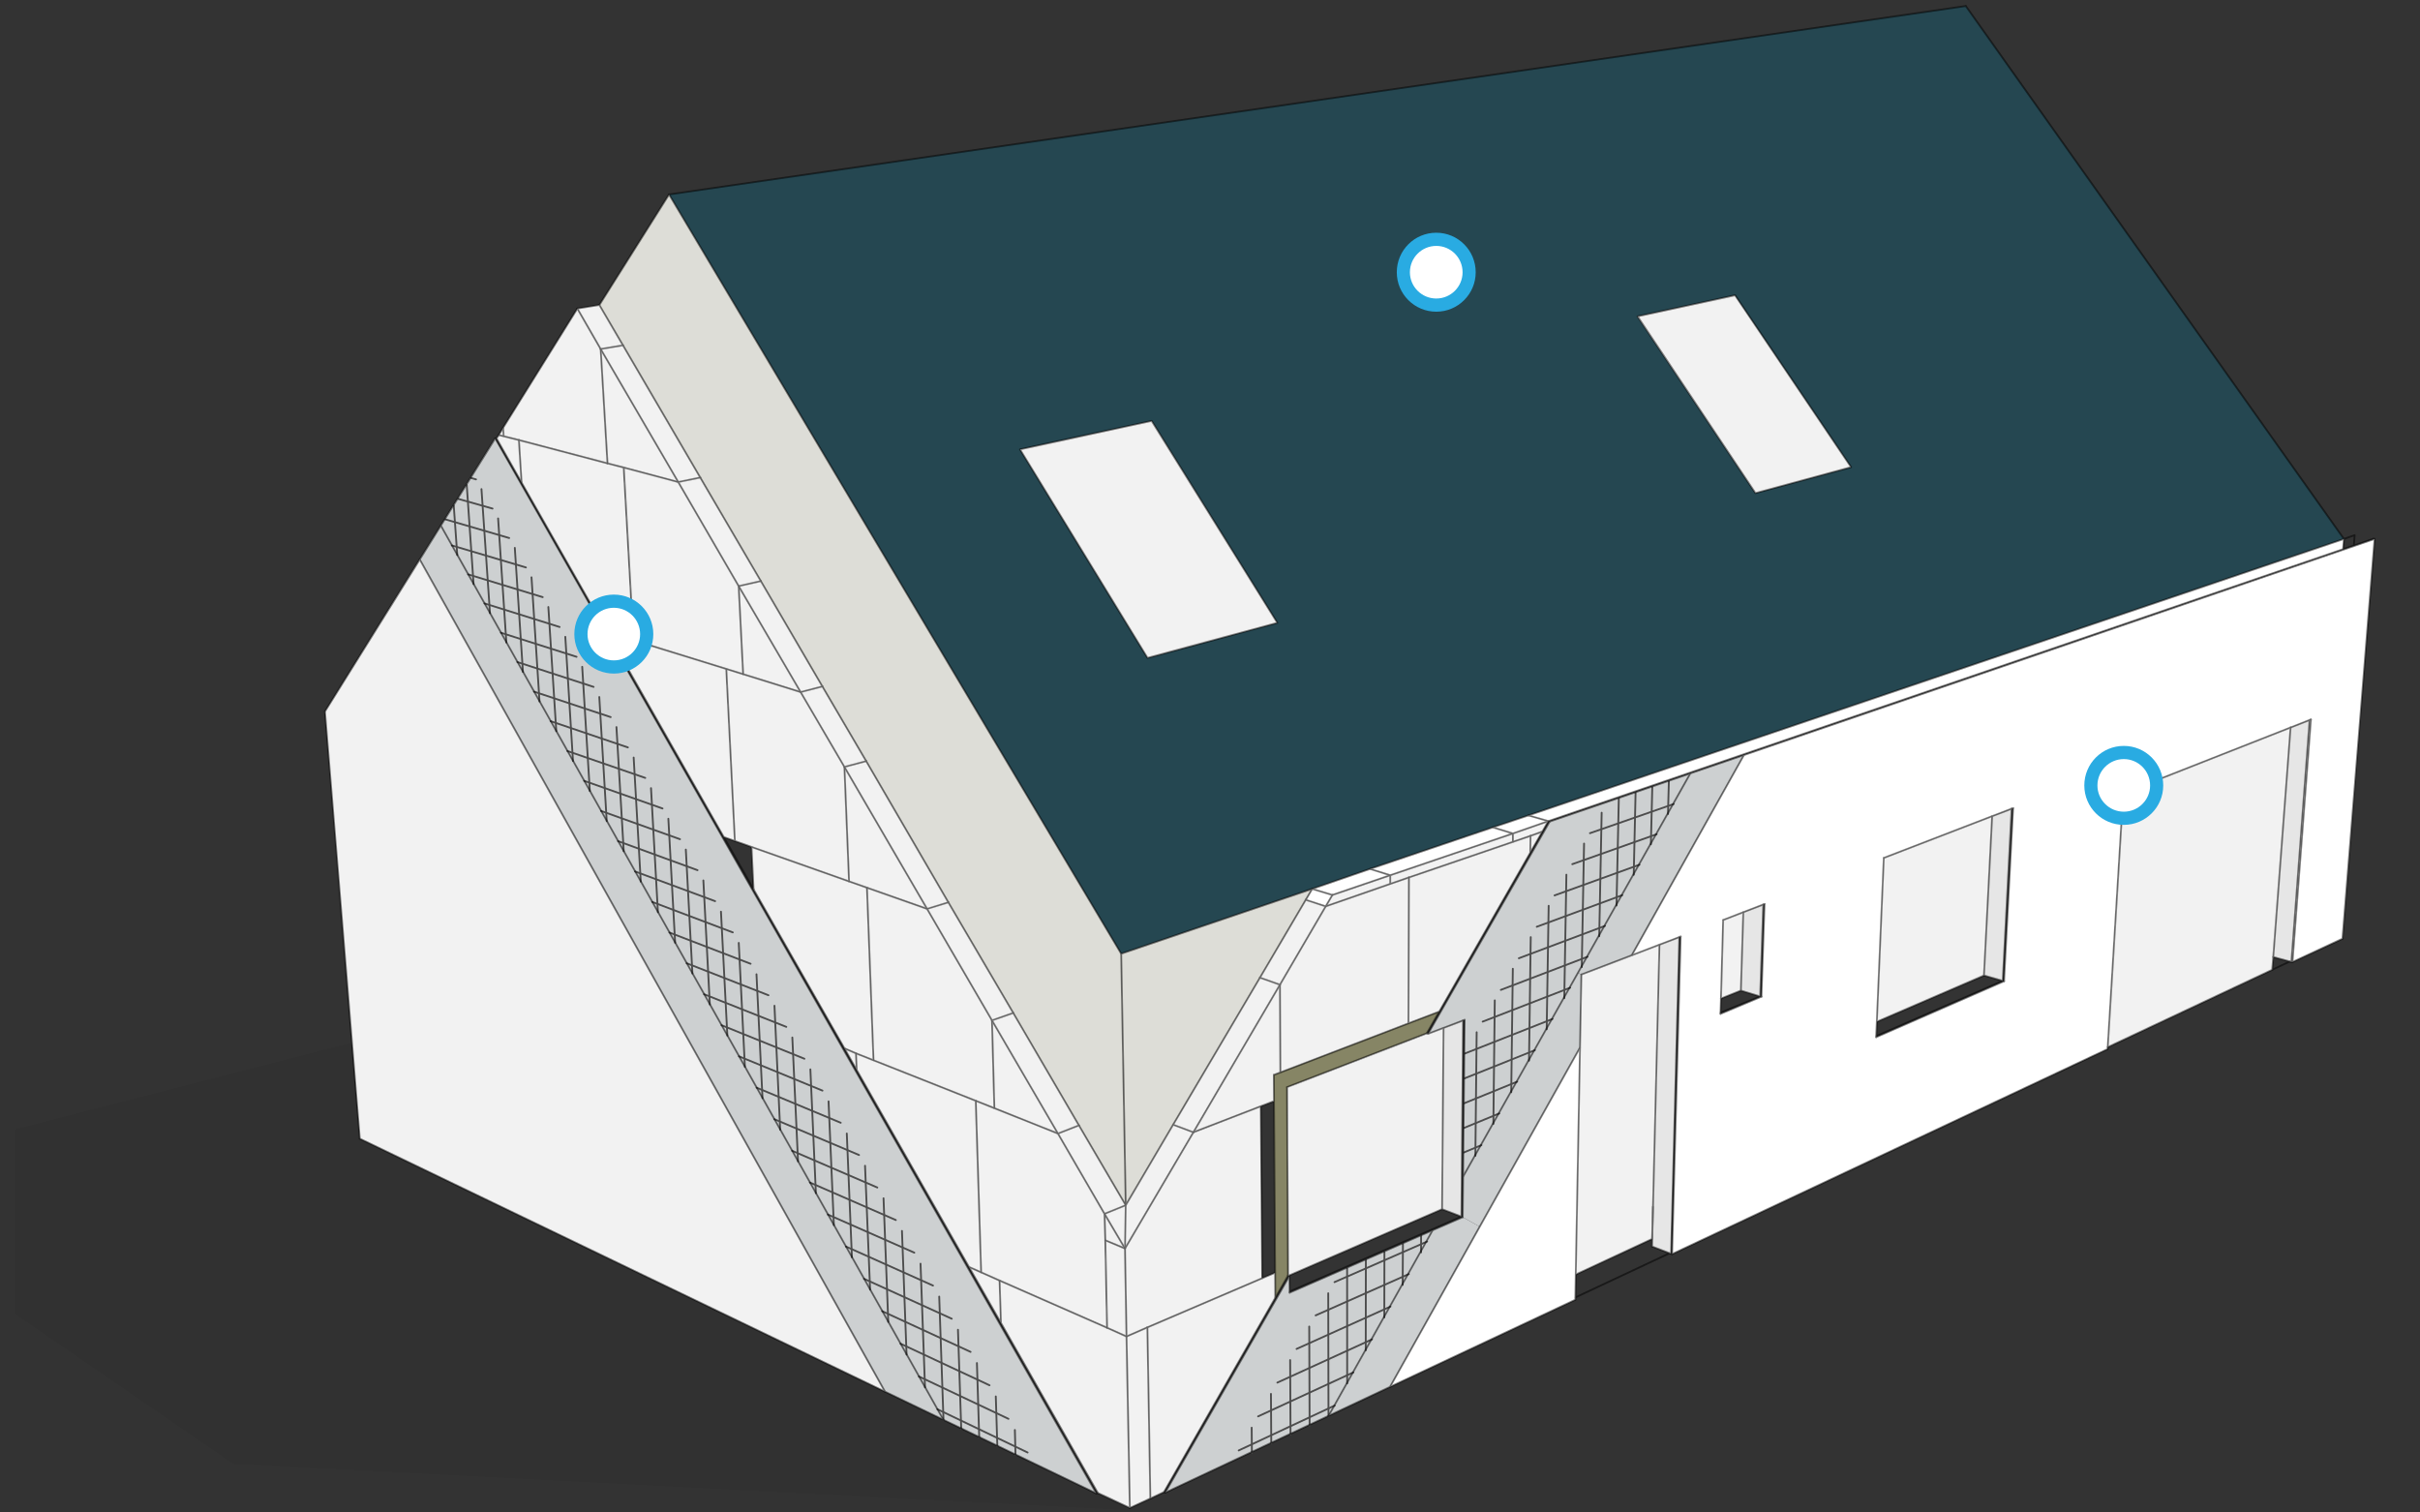 <?xml version="1.0" encoding="utf-8"?>
<!-- Generator: Adobe Illustrator 15.1.0, SVG Export Plug-In . SVG Version: 6.00 Build 0)  -->
<!DOCTYPE svg PUBLIC "-//W3C//DTD SVG 1.1//EN" "http://www.w3.org/Graphics/SVG/1.1/DTD/svg11.dtd">
<svg version="1.1" id="Calque_1" xmlns="http://www.w3.org/2000/svg" xmlns:xlink="http://www.w3.org/1999/xlink" x="0px" y="0px"
	 width="800px" height="500px" viewBox="0 0 800 500" enable-background="new 0 0 800 500" xml:space="preserve">
<rect x="0" y="0" width="800" height="500" fill="#333333" stroke="none"/>
<g>
	<g>
		<polygon opacity="0.05" points="373.136,499.211 77.108,483.893 5,434.34 5,402.434 5,373.359 122.896,343.02 		"/>
		<g id="XMLID_4_">
			<g>
				<path fill="#FFFFFF" d="M569.608,304.146l-0.728,25.948l-0.15,4.643v0.427l13.576-5.696l1.004-30.616l-0.376,0.15l-6.601,2.56
					L569.608,304.146z M696.69,346.808L552.77,414.564l2.786-104.948l-0.427,0.176l-6.5,2.484l-9.21,3.514l37.041-66.176
					L785,178.168l-10.59,132.151l-16.613,7.704l6.124-80.179l-0.427,0.175l-6.299,2.484l-55.335,21.758l-5.12,83.918h-0.024
					L696.69,346.808z M620.251,342.491l-0.025,0.376l42.26-18.495l3.012-57.217l-0.427,0.176l-6.55,2.51l-35.761,13.777
					l-2.309,54.13L620.251,342.491z"/>
				<polygon fill="#E6E6E6" points="757.496,317.998 763.494,238.02 763.921,237.845 757.797,318.023 				"/>
				<polygon fill="#E6E6E6" points="751.523,316.367 757.195,240.504 763.494,238.02 757.496,317.998 756.994,317.848 
					756.969,317.848 				"/>
				<polygon fill="#FFFFFF" points="751.523,316.367 751.147,320.583 696.74,346.18 701.86,262.262 757.195,240.504 				"/>
				<polygon fill="#E6E6E6" points="665.07,267.331 662.034,324.247 655.86,322.465 658.521,269.841 				"/>
				<polygon fill="#FFFFFF" points="658.521,269.841 655.86,322.465 620.451,337.748 622.76,283.618 				"/>
				<path fill="#254751" d="M774.837,178.168l-269.598,91.396l-11.719,3.94l-40.63,13.752l-19.122,6.6l-63.164,21.432
					L221.162,64.286L649.838,2L774.837,178.168z M580.274,163.011l31.619-8.583l-38.396-56.815l-32.247,6.977L580.274,163.011z
					 M337.202,148.556l42.16,68.937l42.862-11.594l-41.507-66.754L337.202,148.556z"/>
				<polygon fill="#FFFFFF" points="611.894,154.428 580.274,163.011 541.251,104.589 573.498,97.612 				"/>
				<polygon fill="#E6E6E6" points="581.88,329.417 575.456,327.459 576.334,301.561 582.935,299.001 				"/>
				<polygon fill="#CDD0D1" points="521.627,321.537 558.742,255.687 558.742,255.662 576.46,249.614 539.419,315.79 
					522.73,322.164 				"/>
				<polygon fill="#FFFFFF" points="576.334,301.561 575.456,327.459 568.881,330.094 569.608,304.146 				"/>
				<polygon fill="#E6E6E6" points="555.129,309.792 552.343,414.464 551.917,414.288 546.119,412.055 546.445,398.93 
					548.629,312.276 				"/>
				<polygon fill="#FFFFFF" points="522.279,346.355 522.73,322.164 539.419,315.79 548.629,312.276 546.445,398.93 546.421,398.93 
					546.119,409.57 520.924,421.315 				"/>
				<polygon fill="#CDD0D1" points="522.73,322.164 522.279,346.355 489.153,405.505 483.532,402.368 483.683,388.917 
					521.627,321.537 				"/>
				<polygon fill="#FFFFFF" points="520.773,429.672 459.491,458.48 489.153,405.505 522.279,346.355 520.924,421.315 
					520.799,428.868 				"/>
				<polygon fill="#FFFFFF" points="774.561,181.53 511.814,271.446 505.239,269.564 774.837,178.168 774.536,181.48 				"/>
				<polygon fill="#F2F2F2" points="509.832,274.91 505.867,281.836 505.968,276.315 				"/>
				<polygon fill="#F2F2F2" points="505.968,276.315 500.146,278.298 500.12,278.247 500.12,275.537 511.814,271.446 
					509.832,274.91 				"/>
				<polygon fill="#FFFFFF" points="500.12,275.537 493.521,273.505 505.239,269.564 511.814,271.446 				"/>
				<polygon fill="#CDD0D1" points="459.491,458.48 439.089,468.093 473.645,406.685 483.532,402.368 489.153,405.505 				"/>
				<polygon fill="#E6E6E6" points="483.657,337.347 483.105,402.192 476.682,399.733 477.158,339.831 				"/>
				<polygon fill="#CDD0D1" points="483.657,337.347 477.158,339.831 472.114,341.738 512.267,271.598 558.742,255.687 
					521.627,321.537 483.683,388.917 484.21,337.146 				"/>
				<polygon fill="#FFFFFF" points="425.813,421.666 425.487,359.38 471.637,341.588 472.114,341.738 477.158,339.831 
					476.682,399.733 425.989,421.717 				"/>
				<polygon fill="#F2F2F2" points="475.728,334.436 465.589,338.325 465.589,338.3 465.765,290.067 500.146,278.298 
					505.968,276.315 505.867,281.836 475.753,334.436 				"/>
				<polygon fill="#F2F2F2" points="465.765,290.067 459.566,292.226 459.541,292.175 459.541,289.34 500.12,275.537 
					500.12,278.247 500.146,278.298 				"/>
				<polygon fill="#F2F2F2" points="465.589,338.325 423.304,354.486 423.278,354.411 423.104,325.526 438.21,299.629 
					459.566,292.226 465.765,290.067 465.589,338.3 				"/>
				<polygon fill="#FFFFFF" points="500.12,275.537 459.541,289.34 452.891,287.257 493.521,273.505 				"/>
				<polygon fill="#FFFFFF" points="440.469,295.864 433.769,293.856 452.891,287.257 459.541,289.34 				"/>
				<polygon fill="#F2F2F2" points="459.566,292.226 438.21,299.629 440.469,295.864 459.541,289.34 459.541,292.175 				"/>
				<polygon fill="#FFFFFF" points="438.21,299.629 431.66,297.471 433.769,293.856 440.469,295.864 				"/>
				<polygon fill="#CDD0D1" points="385.185,493.438 426.24,421.816 426.315,426.961 426.315,427.338 473.645,406.685 
					439.089,468.093 				"/>
				<polygon fill="#FFFFFF" points="438.21,299.629 423.104,325.526 416.503,323.193 431.66,297.471 				"/>
				<polygon fill="#868565" points="423.304,354.486 465.589,338.325 475.728,334.436 471.637,341.588 425.487,359.38 
					425.813,421.666 421.547,429.069 421.497,420.738 421.12,364.048 421.07,355.34 				"/>
				<polygon fill="#FFFFFF" points="379.362,217.492 337.202,148.556 380.718,139.145 422.225,205.898 				"/>
				<polygon fill="#F2F2F2" points="421.12,364.048 416.729,365.729 394.419,374.312 423.104,325.526 423.278,354.411 
					423.304,354.486 421.07,355.34 				"/>
				<polygon fill="#F2F2F2" points="379.262,438.807 417.206,422.569 421.497,420.738 421.547,429.069 384.732,493.263 
					380.291,495.371 				"/>
				<polygon fill="#FFFFFF" points="387.819,371.802 416.503,323.193 423.104,325.526 394.419,374.312 				"/>
				<polygon fill="#DDDDD7" points="416.503,323.193 387.819,371.802 372.109,398.428 370.604,315.288 433.769,293.856 
					431.66,297.471 				"/>
				<polygon fill="#F2F2F2" points="380.291,495.371 373.465,498.508 372.411,441.817 379.262,438.807 				"/>
				<polygon fill="#F2F2F2" points="371.909,412.732 394.419,374.312 416.729,365.729 417.181,422.545 417.206,422.569 
					379.262,438.807 372.411,441.817 				"/>
				<polygon fill="#FFFFFF" points="394.419,374.312 371.909,412.732 372.109,398.428 387.819,371.802 				"/>
				<polygon fill="#F2F2F2" points="330.854,437.326 330.401,423.322 365.886,438.932 372.411,441.817 373.465,498.508 
					362.899,493.563 				"/>
				<polygon fill="#F2F2F2" points="372.411,441.817 365.886,438.932 365.309,410.022 371.909,412.732 				"/>
				<polygon fill="#FFFFFF" points="365.184,401.264 372.109,398.428 371.909,412.732 				"/>
				<polygon fill="#F2F2F2" points="365.309,410.022 365.184,401.264 371.909,412.732 				"/>
				<polygon fill="#FFFFFF" points="349.725,374.738 356.676,372.028 372.109,398.428 365.184,401.264 				"/>
				<polygon fill="#F2F2F2" points="328.72,366.356 349.725,374.738 365.184,401.264 365.309,410.022 365.886,438.932 
					330.401,423.322 324.328,420.612 322.597,363.897 				"/>
				<polygon fill="#FFFFFF" points="349.725,374.738 327.892,337.321 334.969,334.862 356.676,372.028 				"/>
				<polygon fill="#F2F2F2" points="330.854,437.326 320.288,418.831 324.328,420.612 330.401,423.322 				"/>
				<polygon fill="#F2F2F2" points="327.892,337.321 349.725,374.738 328.72,366.356 328.745,366.307 				"/>
				<polygon fill="#CDD0D1" points="362.423,493.689 311.781,469.297 311.806,469.271 145.727,173.802 145.676,173.776 
					163.619,144.917 				"/>
				<polygon fill="#FFFFFF" points="334.969,334.862 327.892,337.321 306.486,300.457 313.513,298.299 				"/>
				<polygon fill="#CDD0D1" points="311.781,469.297 292.508,460.012 138.775,184.894 138.75,184.868 145.676,173.776 
					145.727,173.802 311.806,469.271 				"/>
				<polygon fill="#F2F2F2" points="327.892,337.321 328.745,366.307 328.72,366.356 322.597,363.897 288.769,350.521 
					288.794,350.446 286.561,293.455 306.486,300.457 				"/>
				<polygon fill="#F2F2F2" points="292.508,460.012 118.975,376.42 107.431,235.209 138.75,184.868 138.775,184.894 				"/>
				<polygon fill="#F2F2F2" points="280.663,291.372 286.561,293.455 288.794,350.446 288.769,350.521 282.946,348.213 
					279.157,346.557 249.094,293.982 248.416,279.979 				"/>
				<polygon fill="#FFFFFF" points="313.513,298.299 306.486,300.457 279.157,253.528 286.31,251.621 				"/>
				<polygon fill="#F2F2F2" points="320.288,418.831 283.197,353.733 282.946,348.213 288.769,350.521 322.597,363.897 
					324.328,420.612 				"/>
				<polygon fill="#F2F2F2" points="283.197,353.733 279.157,346.557 282.946,348.213 				"/>
				<polygon fill="#F2F2F2" points="280.663,291.372 279.157,253.528 306.486,300.457 286.561,293.455 				"/>
				<polygon fill="#FFFFFF" points="286.31,251.621 279.157,253.528 264.678,228.785 271.829,226.928 				"/>
				<polygon fill="#F2F2F2" points="279.157,253.528 280.663,291.372 248.416,279.979 242.92,278.021 240.034,221.131 
					245.63,222.862 264.678,228.785 				"/>
				<polygon fill="#FFFFFF" points="251.553,192.096 271.829,226.928 264.678,228.785 244.2,193.752 				"/>
				<polygon fill="#F2F2F2" points="245.63,222.862 244.2,193.752 264.678,228.785 				"/>
				<polygon fill="#FFFFFF" points="244.2,193.752 224.224,159.347 231.451,157.866 251.553,192.096 				"/>
				<polygon fill="#F2F2F2" points="209.317,211.62 206.105,154.554 224.224,159.347 244.2,193.752 245.63,222.862 240.034,221.131 
									"/>
				<polygon fill="#DDDDD7" points="372.109,398.428 356.676,372.028 334.969,334.862 313.513,298.299 286.31,251.621 
					271.829,226.928 251.553,192.096 231.451,157.866 205.904,114.15 198.15,100.824 221.162,64.286 370.604,315.288 				"/>
				<polygon fill="#F2F2F2" points="172.428,159.522 171.499,145.469 200.785,153.173 206.105,154.554 209.317,211.62 
					204.173,210.039 200.609,208.984 				"/>
				<polygon fill="#F2F2F2" points="240.034,221.131 242.92,278.021 239.281,276.717 204.424,215.61 204.173,210.039 
					209.317,211.62 				"/>
				<polygon fill="#FFFFFF" points="224.224,159.347 198.577,115.38 205.904,114.15 231.451,157.866 				"/>
				<polygon fill="#F2F2F2" points="200.609,208.984 204.173,210.039 204.424,215.61 				"/>
				<polygon fill="#F2F2F2" points="200.785,153.173 198.577,115.38 224.224,159.347 206.105,154.554 				"/>
				<polygon fill="#FFFFFF" points="198.577,115.38 190.872,102.004 198.15,100.824 205.904,114.15 				"/>
				<polygon fill="#F2F2F2" points="164.899,143.813 166.329,141.403 190.872,102.004 198.577,115.38 200.785,153.173 
					171.499,145.469 				"/>
				<polygon fill="#F2F2F2" points="164.121,144.917 164.899,143.813 171.499,145.469 172.428,159.522 				"/>
			</g>
			<g>
			</g>
		</g>
		<g>
			<g>
				
					<line fill="none" stroke="#4D4D4D" stroke-width="0.609" stroke-linecap="round" stroke-linejoin="round" x1="309.871" y1="465.865" x2="339.705" y2="480.17"/>
				
					<line fill="none" stroke="#4D4D4D" stroke-width="0.609" stroke-linecap="round" stroke-linejoin="round" x1="303.757" y1="455.031" x2="333.378" y2="469.041"/>
				
					<line fill="none" stroke="#4D4D4D" stroke-width="0.609" stroke-linecap="round" stroke-linejoin="round" x1="291.633" y1="433.451" x2="320.853" y2="446.908"/>
				
					<line fill="none" stroke="#4D4D4D" stroke-width="0.609" stroke-linecap="round" stroke-linejoin="round" x1="297.685" y1="444.197" x2="327.116" y2="457.951"/>
				
					<line fill="none" stroke="#4D4D4D" stroke-width="0.609" stroke-linecap="round" stroke-linejoin="round" x1="273.669" y1="401.502" x2="302.256" y2="414.111"/>
				
					<line fill="none" stroke="#4D4D4D" stroke-width="0.609" stroke-linecap="round" stroke-linejoin="round" x1="267.745" y1="390.922" x2="296.14" y2="403.322"/>
				
					<line fill="none" stroke="#4D4D4D" stroke-width="0.609" stroke-linecap="round" stroke-linejoin="round" x1="279.637" y1="412.08" x2="308.432" y2="424.988"/>
				
					<line fill="none" stroke="#4D4D4D" stroke-width="0.609" stroke-linecap="round" stroke-linejoin="round" x1="285.624" y1="422.744" x2="314.633" y2="435.949"/>
				
					<line fill="none" stroke="#4D4D4D" stroke-width="0.609" stroke-linecap="round" stroke-linejoin="round" x1="250.12" y1="359.564" x2="277.922" y2="371.162"/>
				
					<line fill="none" stroke="#4D4D4D" stroke-width="0.609" stroke-linecap="round" stroke-linejoin="round" x1="244.28" y1="349.197" x2="271.891" y2="360.539"/>
				
					<line fill="none" stroke="#4D4D4D" stroke-width="0.609" stroke-linecap="round" stroke-linejoin="round" x1="255.96" y1="369.977" x2="283.974" y2="381.824"/>
				
					<line fill="none" stroke="#4D4D4D" stroke-width="0.609" stroke-linecap="round" stroke-linejoin="round" x1="261.863" y1="380.428" x2="290.024" y2="392.572"/>
				
					<line fill="none" stroke="#4D4D4D" stroke-width="0.609" stroke-linecap="round" stroke-linejoin="round" x1="226.994" y1="318.434" x2="254.035" y2="329.014"/>
				
					<line fill="none" stroke="#4D4D4D" stroke-width="0.609" stroke-linecap="round" stroke-linejoin="round" x1="221.303" y1="308.277" x2="248.132" y2="318.604"/>
				
					<line fill="none" stroke="#4D4D4D" stroke-width="0.609" stroke-linecap="round" stroke-linejoin="round" x1="232.749" y1="328.676" x2="259.938" y2="339.465"/>
				
					<line fill="none" stroke="#4D4D4D" stroke-width="0.609" stroke-linecap="round" stroke-linejoin="round" x1="238.525" y1="338.916" x2="265.926" y2="350.002"/>
				
					<line fill="none" stroke="#4D4D4D" stroke-width="0.609" stroke-linecap="round" stroke-linejoin="round" x1="204.312" y1="278.063" x2="230.591" y2="287.67"/>
				
					<line fill="none" stroke="#4D4D4D" stroke-width="0.609" stroke-linecap="round" stroke-linejoin="round" x1="198.685" y1="268.078" x2="224.794" y2="277.428"/>
				
					<line fill="none" stroke="#4D4D4D" stroke-width="0.609" stroke-linecap="round" stroke-linejoin="round" x1="209.94" y1="288.094" x2="236.409" y2="297.91"/>
				
					<line fill="none" stroke="#4D4D4D" stroke-width="0.609" stroke-linecap="round" stroke-linejoin="round" x1="215.61" y1="298.164" x2="242.248" y2="308.234"/>
				
					<line fill="none" stroke="#4D4D4D" stroke-width="0.609" stroke-linecap="round" stroke-linejoin="round" x1="182.032" y1="238.412" x2="207.571" y2="247.088"/>
				
					<line fill="none" stroke="#4D4D4D" stroke-width="0.609" stroke-linecap="round" stroke-linejoin="round" x1="176.53" y1="228.639" x2="201.879" y2="237.059"/>
				
					<line fill="none" stroke="#4D4D4D" stroke-width="0.609" stroke-linecap="round" stroke-linejoin="round" x1="187.576" y1="248.273" x2="213.305" y2="257.16"/>
				
					<line fill="none" stroke="#4D4D4D" stroke-width="0.609" stroke-linecap="round" stroke-linejoin="round" x1="193.12" y1="258.133" x2="219.018" y2="267.273"/>
				
					<line fill="none" stroke="#4D4D4D" stroke-width="0.609" stroke-linecap="round" stroke-linejoin="round" x1="160.154" y1="199.48" x2="184.995" y2="207.268"/>
				
					<line fill="none" stroke="#4D4D4D" stroke-width="0.609" stroke-linecap="round" stroke-linejoin="round" x1="154.738" y1="189.875" x2="179.407" y2="197.408"/>
				
					<line fill="none" stroke="#4D4D4D" stroke-width="0.609" stroke-linecap="round" stroke-linejoin="round" x1="165.593" y1="209.172" x2="190.602" y2="217.127"/>
				
					<line fill="none" stroke="#4D4D4D" stroke-width="0.609" stroke-linecap="round" stroke-linejoin="round" x1="171.028" y1="218.863" x2="196.23" y2="227.072"/>
				
					<line fill="none" stroke="#4D4D4D" stroke-width="0.609" stroke-linecap="round" stroke-linejoin="round" x1="149.364" y1="180.313" x2="173.864" y2="187.59"/>
				
					<line fill="none" stroke="#4D4D4D" stroke-width="0.609" stroke-linecap="round" stroke-linejoin="round" x1="335.706" y1="480.973" x2="335.495" y2="472.721"/>
				
					<line fill="none" stroke="#4D4D4D" stroke-width="0.609" stroke-linecap="round" stroke-linejoin="round" x1="329.697" y1="478.053" x2="329.188" y2="461.635"/>
				
					<line fill="none" stroke="#4D4D4D" stroke-width="0.609" stroke-linecap="round" stroke-linejoin="round" x1="323.708" y1="475.176" x2="322.947" y2="450.59"/>
				
					<line fill="none" stroke="#4D4D4D" stroke-width="0.609" stroke-linecap="round" stroke-linejoin="round" x1="317.763" y1="472.34" x2="316.685" y2="439.588"/>
				
					<line fill="none" stroke="#4D4D4D" stroke-width="0.609" stroke-linecap="round" stroke-linejoin="round" x1="311.902" y1="469.504" x2="310.484" y2="428.627"/>
				
					<line fill="none" stroke="#4D4D4D" stroke-width="0.609" stroke-linecap="round" stroke-linejoin="round" x1="305.787" y1="458.629" x2="304.307" y2="417.752"/>
				
					<line fill="none" stroke="#4D4D4D" stroke-width="0.609" stroke-linecap="round" stroke-linejoin="round" x1="299.693" y1="447.797" x2="298.17" y2="406.918"/>
				
					<line fill="none" stroke="#4D4D4D" stroke-width="0.609" stroke-linecap="round" stroke-linejoin="round" x1="293.643" y1="437.006" x2="292.076" y2="396.127"/>
				
					<line fill="none" stroke="#4D4D4D" stroke-width="0.609" stroke-linecap="round" stroke-linejoin="round" x1="287.634" y1="426.299" x2="285.962" y2="385.379"/>
				
					<line fill="none" stroke="#4D4D4D" stroke-width="0.609" stroke-linecap="round" stroke-linejoin="round" x1="281.625" y1="415.635" x2="279.932" y2="374.715"/>
				
					<line fill="none" stroke="#4D4D4D" stroke-width="0.609" stroke-linecap="round" stroke-linejoin="round" x1="246.247" y1="352.668" x2="244.217" y2="311.705"/>
				
					<line fill="none" stroke="#4D4D4D" stroke-width="0.609" stroke-linecap="round" stroke-linejoin="round" x1="252.066" y1="363.035" x2="250.077" y2="322.074"/>
				
					<line fill="none" stroke="#4D4D4D" stroke-width="0.609" stroke-linecap="round" stroke-linejoin="round" x1="257.906" y1="373.447" x2="256.023" y2="332.484"/>
				
					<line fill="none" stroke="#4D4D4D" stroke-width="0.609" stroke-linecap="round" stroke-linejoin="round" x1="263.811" y1="383.939" x2="261.927" y2="342.979"/>
				
					<line fill="none" stroke="#4D4D4D" stroke-width="0.609" stroke-linecap="round" stroke-linejoin="round" x1="269.714" y1="394.436" x2="267.893" y2="353.516"/>
				
					<line fill="none" stroke="#4D4D4D" stroke-width="0.609" stroke-linecap="round" stroke-linejoin="round" x1="275.657" y1="405.014" x2="273.902" y2="364.094"/>
				
					<line fill="none" stroke="#4D4D4D" stroke-width="0.609" stroke-linecap="round" stroke-linejoin="round" x1="211.823" y1="291.438" x2="209.476" y2="250.43"/>
				
					<line fill="none" stroke="#4D4D4D" stroke-width="0.609" stroke-linecap="round" stroke-linejoin="round" x1="217.494" y1="301.551" x2="215.209" y2="260.545"/>
				
					<line fill="none" stroke="#4D4D4D" stroke-width="0.609" stroke-linecap="round" stroke-linejoin="round" x1="223.186" y1="311.662" x2="220.942" y2="270.658"/>
				
					<line fill="none" stroke="#4D4D4D" stroke-width="0.609" stroke-linecap="round" stroke-linejoin="round" x1="228.898" y1="321.82" x2="226.72" y2="280.855"/>
				
					<line fill="none" stroke="#4D4D4D" stroke-width="0.609" stroke-linecap="round" stroke-linejoin="round" x1="234.653" y1="332.061" x2="232.517" y2="291.057"/>
				
					<line fill="none" stroke="#4D4D4D" stroke-width="0.609" stroke-linecap="round" stroke-linejoin="round" x1="240.45" y1="342.342" x2="238.335" y2="301.381"/>
				
					<line fill="none" stroke="#4D4D4D" stroke-width="0.609" stroke-linecap="round" stroke-linejoin="round" x1="178.351" y1="231.896" x2="175.706" y2="190.85"/>
				
					<line fill="none" stroke="#4D4D4D" stroke-width="0.609" stroke-linecap="round" stroke-linejoin="round" x1="183.895" y1="241.713" x2="181.271" y2="200.666"/>
				
					<line fill="none" stroke="#4D4D4D" stroke-width="0.609" stroke-linecap="round" stroke-linejoin="round" x1="189.417" y1="251.574" x2="186.877" y2="210.525"/>
				
					<line fill="none" stroke="#4D4D4D" stroke-width="0.609" stroke-linecap="round" stroke-linejoin="round" x1="194.981" y1="261.477" x2="192.464" y2="220.428"/>
				
					<line fill="none" stroke="#4D4D4D" stroke-width="0.609" stroke-linecap="round" stroke-linejoin="round" x1="200.566" y1="271.42" x2="198.113" y2="230.416"/>
				
					<line fill="none" stroke="#4D4D4D" stroke-width="0.609" stroke-linecap="round" stroke-linejoin="round" x1="206.194" y1="281.406" x2="203.782" y2="240.359"/>
				
					<line fill="none" stroke="#4D4D4D" stroke-width="0.609" stroke-linecap="round" stroke-linejoin="round" x1="161.975" y1="202.697" x2="159.161" y2="161.691"/>
				
					<line fill="none" stroke="#4D4D4D" stroke-width="0.609" stroke-linecap="round" stroke-linejoin="round" x1="167.39" y1="212.389" x2="164.662" y2="171.383"/>
				
					<line fill="none" stroke="#4D4D4D" stroke-width="0.609" stroke-linecap="round" stroke-linejoin="round" x1="172.871" y1="222.121" x2="170.184" y2="181.115"/>
				
					<line fill="none" stroke="#4D4D4D" stroke-width="0.609" stroke-linecap="round" stroke-linejoin="round" x1="155.732" y1="158.012" x2="157.362" y2="158.477"/>
				
					<line fill="none" stroke="#4D4D4D" stroke-width="0.609" stroke-linecap="round" stroke-linejoin="round" x1="156.558" y1="193.092" x2="154.294" y2="160.34"/>
				
					<line fill="none" stroke="#4D4D4D" stroke-width="0.609" stroke-linecap="round" stroke-linejoin="round" x1="151.162" y1="183.486" x2="149.999" y2="167.15"/>
				
					<line fill="none" stroke="#4D4D4D" stroke-width="0.609" stroke-linecap="round" stroke-linejoin="round" x1="151.438" y1="164.908" x2="162.821" y2="168.125"/>
				
					<line fill="none" stroke="#4D4D4D" stroke-width="0.609" stroke-linecap="round" stroke-linejoin="round" x1="147.184" y1="171.678" x2="168.321" y2="177.857"/>
			</g>
			<g>
				
					<line fill="none" stroke="#4D4D4D" stroke-width="0.609" stroke-linecap="round" stroke-linejoin="round" x1="489.717" y1="378.566" x2="483.836" y2="381.02"/>
				
					<line fill="none" stroke="#4D4D4D" stroke-width="0.609" stroke-linecap="round" stroke-linejoin="round" x1="495.643" y1="368.072" x2="483.919" y2="372.896"/>
				
					<line fill="none" stroke="#4D4D4D" stroke-width="0.609" stroke-linecap="round" stroke-linejoin="round" x1="501.546" y1="357.576" x2="484.004" y2="364.73"/>
				
					<line fill="none" stroke="#4D4D4D" stroke-width="0.609" stroke-linecap="round" stroke-linejoin="round" x1="507.405" y1="347.168" x2="484.067" y2="356.52"/>
				
					<line fill="none" stroke="#4D4D4D" stroke-width="0.609" stroke-linecap="round" stroke-linejoin="round" x1="445.349" y1="457.316" x2="445.328" y2="419.275"/>
				
					<line fill="none" stroke="#4D4D4D" stroke-width="0.609" stroke-linecap="round" stroke-linejoin="round" x1="451.484" y1="446.4" x2="451.526" y2="416.566"/>
				
					<line fill="none" stroke="#4D4D4D" stroke-width="0.609" stroke-linecap="round" stroke-linejoin="round" x1="457.62" y1="435.525" x2="457.662" y2="413.9"/>
				
					<line fill="none" stroke="#4D4D4D" stroke-width="0.609" stroke-linecap="round" stroke-linejoin="round" x1="463.692" y1="424.775" x2="463.777" y2="411.234"/>
				
					<line fill="none" stroke="#4D4D4D" stroke-width="0.609" stroke-linecap="round" stroke-linejoin="round" x1="469.767" y1="414.027" x2="469.786" y2="408.611"/>
				
					<line fill="none" stroke="#4D4D4D" stroke-width="0.609" stroke-linecap="round" stroke-linejoin="round" x1="511.3" y1="340.27" x2="511.955" y2="299.436"/>
				
					<line fill="none" stroke="#4D4D4D" stroke-width="0.609" stroke-linecap="round" stroke-linejoin="round" x1="517.118" y1="329.986" x2="517.816" y2="289.152"/>
				
					<line fill="none" stroke="#4D4D4D" stroke-width="0.609" stroke-linecap="round" stroke-linejoin="round" x1="522.894" y1="319.703" x2="523.655" y2="278.869"/>
				
					<line fill="none" stroke="#4D4D4D" stroke-width="0.609" stroke-linecap="round" stroke-linejoin="round" x1="528.669" y1="309.506" x2="529.475" y2="268.668"/>
				
					<line fill="none" stroke="#4D4D4D" stroke-width="0.609" stroke-linecap="round" stroke-linejoin="round" x1="487.728" y1="382.078" x2="488.151" y2="341.242"/>
				
					<line fill="none" stroke="#4D4D4D" stroke-width="0.609" stroke-linecap="round" stroke-linejoin="round" x1="493.674" y1="371.543" x2="494.141" y2="330.705"/>
				
					<line fill="none" stroke="#4D4D4D" stroke-width="0.609" stroke-linecap="round" stroke-linejoin="round" x1="499.577" y1="361.09" x2="500.105" y2="320.254"/>
				
					<line fill="none" stroke="#4D4D4D" stroke-width="0.609" stroke-linecap="round" stroke-linejoin="round" x1="505.459" y1="350.639" x2="506.03" y2="309.801"/>
				
					<line fill="none" stroke="#4D4D4D" stroke-width="0.609" stroke-linecap="round" stroke-linejoin="round" x1="439.17" y1="468.279" x2="439.086" y2="427.527"/>
				
					<line fill="none" stroke="#4D4D4D" stroke-width="0.609" stroke-linecap="round" stroke-linejoin="round" x1="432.928" y1="471.24" x2="432.802" y2="438.529"/>
				
					<line fill="none" stroke="#4D4D4D" stroke-width="0.609" stroke-linecap="round" stroke-linejoin="round" x1="426.623" y1="474.203" x2="426.496" y2="449.615"/>
				
					<line fill="none" stroke="#4D4D4D" stroke-width="0.609" stroke-linecap="round" stroke-linejoin="round" x1="420.255" y1="477.164" x2="420.148" y2="460.787"/>
				
					<line fill="none" stroke="#4D4D4D" stroke-width="0.609" stroke-linecap="round" stroke-linejoin="round" x1="413.844" y1="480.211" x2="413.779" y2="471.959"/>
				
					<line fill="none" stroke="#4D4D4D" stroke-width="0.609" stroke-linecap="round" stroke-linejoin="round" x1="536.287" y1="295.922" x2="508.021" y2="306.373"/>
				
					<line fill="none" stroke="#4D4D4D" stroke-width="0.609" stroke-linecap="round" stroke-linejoin="round" x1="541.979" y1="285.852" x2="513.901" y2="296.006"/>
				
					<line fill="none" stroke="#4D4D4D" stroke-width="0.609" stroke-linecap="round" stroke-linejoin="round" x1="553.278" y1="265.793" x2="525.602" y2="275.439"/>
				
					<line fill="none" stroke="#4D4D4D" stroke-width="0.609" stroke-linecap="round" stroke-linejoin="round" x1="547.649" y1="275.779" x2="519.762" y2="285.682"/>
				
					<line fill="none" stroke="#4D4D4D" stroke-width="0.609" stroke-linecap="round" stroke-linejoin="round" x1="513.225" y1="336.844" x2="484.152" y2="348.309"/>
				
					<line fill="none" stroke="#4D4D4D" stroke-width="0.609" stroke-linecap="round" stroke-linejoin="round" x1="519.064" y1="326.516" x2="490.142" y2="337.73"/>
				
					<line fill="none" stroke="#4D4D4D" stroke-width="0.609" stroke-linecap="round" stroke-linejoin="round" x1="530.573" y1="306.078" x2="502.095" y2="316.783"/>
				
					<line fill="none" stroke="#4D4D4D" stroke-width="0.609" stroke-linecap="round" stroke-linejoin="round" x1="524.818" y1="316.275" x2="496.149" y2="327.236"/>
				
					<line fill="none" stroke="#4D4D4D" stroke-width="0.609" stroke-linecap="round" stroke-linejoin="round" x1="465.724" y1="421.18" x2="434.918" y2="434.848"/>
				
					<line fill="none" stroke="#4D4D4D" stroke-width="0.609" stroke-linecap="round" stroke-linejoin="round" x1="471.775" y1="410.43" x2="441.159" y2="423.846"/>
				
					<line fill="none" stroke="#4D4D4D" stroke-width="0.609" stroke-linecap="round" stroke-linejoin="round" x1="453.558" y1="442.762" x2="422.264" y2="457.064"/>
				
					<line fill="none" stroke="#4D4D4D" stroke-width="0.609" stroke-linecap="round" stroke-linejoin="round" x1="459.651" y1="431.928" x2="428.612" y2="445.934"/>
				
					<line fill="none" stroke="#4D4D4D" stroke-width="0.609" stroke-linecap="round" stroke-linejoin="round" x1="447.4" y1="453.678" x2="415.896" y2="468.234"/>
				
					<line fill="none" stroke="#4D4D4D" stroke-width="0.609" stroke-linecap="round" stroke-linejoin="round" x1="441.224" y1="464.639" x2="409.485" y2="479.492"/>
				
					<line fill="none" stroke="#4D4D4D" stroke-width="0.609" stroke-linecap="round" stroke-linejoin="round" x1="551.396" y1="269.092" x2="551.69" y2="258.303"/>
				
					<line fill="none" stroke="#4D4D4D" stroke-width="0.609" stroke-linecap="round" stroke-linejoin="round" x1="545.745" y1="279.121" x2="546.211" y2="260.164"/>
				
					<line fill="none" stroke="#4D4D4D" stroke-width="0.609" stroke-linecap="round" stroke-linejoin="round" x1="540.074" y1="289.193" x2="540.688" y2="262.068"/>
				
					<line fill="none" stroke="#4D4D4D" stroke-width="0.609" stroke-linecap="round" stroke-linejoin="round" x1="534.382" y1="299.35" x2="535.144" y2="263.973"/>
			</g>
		</g>
		<g id="XMLID_3_" opacity="0.5">
			<g>
				<polygon fill="#E6E6E6" points="757.21,240.504 751.488,316.367 751.137,320.583 696.78,346.155 701.9,262.262 				"/>
				<polygon fill="#E6E6E6" points="655.851,322.465 620.467,337.748 620.441,337.748 622.75,283.618 658.561,269.815 				"/>
				<polygon fill="#E6E6E6" points="611.934,154.428 580.314,163.011 541.341,104.589 573.589,97.612 				"/>
				<polygon fill="#E6E6E6" points="568.921,330.094 569.648,304.146 576.299,301.561 575.496,327.459 				"/>
				<polygon fill="#E6E6E6" points="522.319,346.331 522.771,322.164 539.409,315.814 548.568,312.302 546.185,409.57 
					546.159,409.57 520.938,421.315 520.914,421.315 				"/>
				<polygon fill="#E6E6E6" points="425.803,421.666 425.477,359.38 471.677,341.588 472.104,341.738 477.198,339.806 
					477.198,339.831 476.722,399.733 425.979,421.717 				"/>
				<polygon fill="#E6E6E6" points="438.25,299.629 423.118,325.526 416.518,323.193 431.65,297.471 				"/>
				<polygon fill="#E6E6E6" points="379.352,217.492 337.192,148.556 380.707,139.145 422.265,205.898 				"/>
				<polygon fill="#E6E6E6" points="416.518,323.193 423.118,325.526 394.51,374.312 387.81,371.802 				"/>
				<polygon fill="#E6E6E6" points="372.149,398.428 387.81,371.802 394.51,374.312 371.898,412.732 				"/>
				<polygon fill="#E6E6E6" points="365.123,401.264 372.149,398.428 371.898,412.732 				"/>
				<polygon fill="#E6E6E6" points="365.123,401.264 349.74,374.738 356.666,372.028 372.149,398.428 				"/>
				<polygon fill="#E6E6E6" points="334.959,334.862 356.666,372.028 349.74,374.738 327.932,337.321 				"/>
				<polygon fill="#E6E6E6" points="313.502,298.299 334.959,334.862 327.932,337.321 306.476,300.457 				"/>
				<polygon fill="#E6E6E6" points="306.476,300.457 279.147,253.528 286.35,251.621 313.502,298.299 				"/>
				<polygon fill="#E6E6E6" points="286.35,251.621 279.147,253.528 264.667,228.785 271.869,226.928 				"/>
				<polygon fill="#E6E6E6" points="264.667,228.785 244.189,193.752 251.518,192.096 271.869,226.928 				"/>
				<polygon fill="#E6E6E6" points="244.189,193.752 224.214,159.347 231.491,157.866 251.518,192.096 				"/>
				<polygon fill="#E6E6E6" points="205.944,114.15 231.491,157.866 224.214,159.347 198.566,115.38 				"/>
				<polygon fill="#E6E6E6" points="198.566,115.38 190.862,102.004 198.14,100.824 205.944,114.15 				"/>
			</g>
			<g>
				<polyline fill="none" stroke="#000000" stroke-width="0.609" stroke-linecap="round" stroke-linejoin="round" points="
					757.21,240.429 757.21,240.504 751.488,316.367 				"/>
				
					<line fill="none" stroke="#000000" stroke-width="0.609" stroke-linecap="round" stroke-linejoin="round" x1="756.984" y1="317.848" x2="757.486" y2="317.998"/>
				
					<line fill="none" stroke="#000000" stroke-width="0.609" stroke-linecap="round" stroke-linejoin="round" x1="751.488" y1="316.367" x2="756.959" y2="317.848"/>
				
					<line fill="none" stroke="#000000" stroke-width="0.609" stroke-linecap="round" stroke-linejoin="round" x1="763.509" y1="238.02" x2="757.486" y2="317.998"/>
				<polyline fill="none" stroke="#000000" stroke-width="0.609" stroke-linecap="round" stroke-linejoin="round" points="
					658.561,269.79 658.561,269.815 655.851,322.465 				"/>
				
					<line fill="none" stroke="#000000" stroke-width="0.609" stroke-linecap="round" stroke-linejoin="round" x1="655.851" y1="322.465" x2="662.074" y2="324.247"/>
				<polyline fill="none" stroke="#000000" stroke-width="0.609" stroke-linecap="round" stroke-linejoin="round" points="
					664.985,267.281 664.985,267.356 662.074,324.247 				"/>
				
					<line fill="none" stroke="#000000" stroke-width="0.609" stroke-linecap="round" stroke-linejoin="round" x1="655.851" y1="322.465" x2="620.467" y2="337.748"/>
				
					<line fill="none" stroke="#000000" stroke-width="0.609" stroke-linecap="round" stroke-linejoin="round" x1="662.074" y1="324.247" x2="620.266" y2="342.491"/>
				
					<line fill="none" stroke="#000000" stroke-width="0.609" stroke-linecap="round" stroke-linejoin="round" x1="576.299" y1="301.561" x2="575.496" y2="327.459"/>
				
					<line fill="none" stroke="#000000" stroke-width="0.609" stroke-linecap="round" stroke-linejoin="round" x1="575.496" y1="327.459" x2="581.87" y2="329.417"/>
				<polyline fill="none" stroke="#000000" stroke-width="0.609" stroke-linecap="round" stroke-linejoin="round" points="
					582.898,298.976 582.898,299.026 581.87,329.417 				"/>
				<polyline fill="none" stroke="#000000" stroke-width="0.609" stroke-linecap="round" stroke-linejoin="round" points="
					575.496,327.459 568.921,330.094 568.896,330.094 				"/>
				
					<line fill="none" stroke="#000000" stroke-width="0.609" stroke-linecap="round" stroke-linejoin="round" x1="581.87" y1="329.417" x2="568.771" y2="334.736"/>
				<polyline fill="none" stroke="#000000" stroke-width="0.609" stroke-linecap="round" stroke-linejoin="round" points="
					548.568,312.276 548.568,312.302 546.185,409.57 546.135,412.055 				"/>
				<polyline fill="none" stroke="#000000" stroke-width="0.609" stroke-linecap="round" stroke-linejoin="round" points="
					546.135,412.055 551.932,414.288 552.434,414.464 				"/>
				<polyline fill="none" stroke="#000000" stroke-width="0.609" stroke-linecap="round" stroke-linejoin="round" points="
					555.144,309.691 555.144,309.792 552.434,414.464 				"/>
				<polyline fill="none" stroke="#000000" stroke-width="0.609" stroke-linecap="round" stroke-linejoin="round" points="
					475.742,334.436 465.604,338.3 423.294,354.512 421.11,355.34 				"/>
				<polyline fill="none" stroke="#000000" stroke-width="0.609" stroke-linecap="round" stroke-linejoin="round" points="
					421.11,355.34 421.16,364.022 421.537,420.738 421.587,429.02 421.587,429.069 				"/>
				
					<line fill="none" stroke="#000000" stroke-width="0.609" stroke-linecap="round" stroke-linejoin="round" x1="425.803" y1="421.666" x2="425.477" y2="359.38"/>
				
					<line fill="none" stroke="#000000" stroke-width="0.609" stroke-linecap="round" stroke-linejoin="round" x1="425.477" y1="359.38" x2="471.677" y2="341.588"/>
				
					<line fill="none" stroke="#000000" stroke-width="0.609" stroke-linecap="round" stroke-linejoin="round" x1="477.198" y1="339.831" x2="476.722" y2="399.733"/>
				
					<line fill="none" stroke="#000000" stroke-width="0.609" stroke-linecap="round" stroke-linejoin="round" x1="476.722" y1="399.733" x2="483.12" y2="402.192"/>
				<polyline fill="none" stroke="#000000" stroke-width="0.609" stroke-linecap="round" stroke-linejoin="round" points="
					483.673,337.246 483.673,337.347 483.12,402.192 				"/>
				
					<line fill="none" stroke="#000000" stroke-width="0.609" stroke-linecap="round" stroke-linejoin="round" x1="476.722" y1="399.733" x2="425.979" y2="421.717"/>
				
					<line fill="none" stroke="#000000" stroke-width="0.609" stroke-linecap="round" stroke-linejoin="round" x1="483.12" y1="402.192" x2="426.33" y2="426.961"/>
				<polyline fill="none" stroke="#000000" stroke-width="0.609" stroke-linecap="round" stroke-linejoin="round" points="
					385.199,493.438 439.204,468.042 459.506,458.48 520.764,429.672 				"/>
				
					<line fill="none" stroke="#000000" stroke-width="0.609" stroke-linecap="round" stroke-linejoin="round" x1="384.772" y1="493.263" x2="385.199" y2="493.438"/>
				<polyline fill="none" stroke="#000000" stroke-width="0.609" stroke-linecap="round" stroke-linejoin="round" points="
					520.764,429.672 520.788,428.868 520.914,421.315 522.319,346.331 522.771,322.164 				"/>
				<polyline fill="none" stroke="#000000" stroke-width="0.609" stroke-linecap="round" stroke-linejoin="round" points="
					522.771,322.164 539.409,315.814 548.568,312.302 555.144,309.792 555.596,309.616 				"/>
				
					<line fill="none" stroke="#000000" stroke-width="0.609" stroke-linecap="round" stroke-linejoin="round" x1="552.434" y1="414.464" x2="552.76" y2="414.564"/>
				
					<line fill="none" stroke="#000000" stroke-width="0.609" stroke-linecap="round" stroke-linejoin="round" x1="555.596" y1="309.616" x2="552.76" y2="414.564"/>
				
					<line fill="none" stroke="#000000" stroke-width="0.609" stroke-linecap="round" stroke-linejoin="round" x1="552.76" y1="414.564" x2="696.73" y2="346.808"/>
				<polyline fill="none" stroke="#000000" stroke-width="0.609" stroke-linecap="round" stroke-linejoin="round" points="
					696.73,346.808 696.78,346.155 701.9,262.262 				"/>
				<polyline fill="none" stroke="#000000" stroke-width="0.609" stroke-linecap="round" stroke-linejoin="round" points="
					701.9,262.262 757.21,240.504 763.509,238.02 763.936,237.845 				"/>
				
					<line fill="none" stroke="#000000" stroke-width="0.609" stroke-linecap="round" stroke-linejoin="round" x1="757.486" y1="317.998" x2="757.837" y2="318.023"/>
				
					<line fill="none" stroke="#000000" stroke-width="0.609" stroke-linecap="round" stroke-linejoin="round" x1="763.936" y1="237.845" x2="757.837" y2="318.023"/>
				
					<line fill="none" stroke="#000000" stroke-width="0.609" stroke-linecap="round" stroke-linejoin="round" x1="757.837" y1="318.023" x2="774.375" y2="310.319"/>
				
					<line fill="none" stroke="#000000" stroke-width="0.609" stroke-linecap="round" stroke-linejoin="round" x1="784.589" y1="178.118" x2="784.99" y2="178.168"/>
				
					<line fill="none" stroke="#000000" stroke-width="0.609" stroke-linecap="round" stroke-linejoin="round" x1="774.375" y1="310.319" x2="784.99" y2="178.168"/>
				<polyline fill="none" stroke="#000000" stroke-width="0.609" stroke-linecap="round" stroke-linejoin="round" points="
					784.589,178.118 778.164,180.326 774.626,181.53 511.854,271.446 				"/>
				
					<line fill="none" stroke="#000000" stroke-width="0.609" stroke-linecap="round" stroke-linejoin="round" x1="511.854" y1="271.446" x2="512.307" y2="271.598"/>
				
					<line fill="none" stroke="#000000" stroke-width="0.609" stroke-linecap="round" stroke-linejoin="round" x1="558.782" y1="255.687" x2="512.307" y2="271.598"/>
				<polyline fill="none" stroke="#000000" stroke-width="0.609" stroke-linecap="round" stroke-linejoin="round" points="
					784.99,178.168 576.5,249.614 558.782,255.662 				"/>
				<polyline fill="none" stroke="#000000" stroke-width="0.609" stroke-linecap="round" stroke-linejoin="round" points="
					511.854,271.446 509.872,274.91 505.907,281.836 475.768,334.461 475.742,334.461 471.677,341.588 				"/>
				
					<line fill="none" stroke="#000000" stroke-width="0.609" stroke-linecap="round" stroke-linejoin="round" x1="471.677" y1="341.588" x2="472.104" y2="341.738"/>
				
					<line fill="none" stroke="#000000" stroke-width="0.609" stroke-linecap="round" stroke-linejoin="round" x1="512.307" y1="271.598" x2="472.104" y2="341.738"/>
				<polyline fill="none" stroke="#000000" stroke-width="0.609" stroke-linecap="round" stroke-linejoin="round" points="
					472.104,341.738 477.198,339.806 483.673,337.347 484.175,337.146 				"/>
				
					<line fill="none" stroke="#000000" stroke-width="0.609" stroke-linecap="round" stroke-linejoin="round" x1="483.12" y1="402.192" x2="483.547" y2="402.368"/>
				<polyline fill="none" stroke="#000000" stroke-width="0.609" stroke-linecap="round" stroke-linejoin="round" points="
					484.175,337.146 483.673,388.942 483.547,402.368 				"/>
				<polyline fill="none" stroke="#000000" stroke-width="0.609" stroke-linecap="round" stroke-linejoin="round" points="
					483.547,402.368 473.584,406.71 426.33,427.338 				"/>
				<polyline fill="none" stroke="#000000" stroke-width="0.609" stroke-linecap="round" stroke-linejoin="round" points="
					425.803,421.666 425.979,421.717 426.28,421.792 				"/>
				<polyline fill="none" stroke="#000000" stroke-width="0.609" stroke-linecap="round" stroke-linejoin="round" points="
					426.33,427.338 426.33,426.961 426.28,421.792 				"/>
				<polyline fill="none" stroke="#000000" stroke-width="0.609" stroke-linecap="round" stroke-linejoin="round" points="
					425.803,421.666 421.587,429.02 384.772,493.263 				"/>
				
					<line fill="none" stroke="#000000" stroke-width="0.609" stroke-linecap="round" stroke-linejoin="round" x1="426.28" y1="421.792" x2="385.199" y2="493.438"/>
				<polyline fill="none" stroke="#000000" stroke-width="0.609" stroke-linecap="round" stroke-linejoin="round" points="
					620.216,342.867 620.441,337.748 622.75,283.618 				"/>
				<polyline fill="none" stroke="#000000" stroke-width="0.609" stroke-linecap="round" stroke-linejoin="round" points="
					622.75,283.618 658.561,269.815 664.985,267.356 665.487,267.155 				"/>
				
					<line fill="none" stroke="#000000" stroke-width="0.609" stroke-linecap="round" stroke-linejoin="round" x1="662.074" y1="324.247" x2="662.501" y2="324.372"/>
				
					<line fill="none" stroke="#000000" stroke-width="0.609" stroke-linecap="round" stroke-linejoin="round" x1="665.487" y1="267.155" x2="662.501" y2="324.372"/>
				
					<line fill="none" stroke="#000000" stroke-width="0.609" stroke-linecap="round" stroke-linejoin="round" x1="662.501" y1="324.372" x2="620.216" y2="342.867"/>
				<polyline fill="none" stroke="#000000" stroke-width="0.609" stroke-linecap="round" stroke-linejoin="round" points="
					568.771,335.163 568.771,334.736 568.921,330.094 569.648,304.146 				"/>
				<polyline fill="none" stroke="#000000" stroke-width="0.609" stroke-linecap="round" stroke-linejoin="round" points="
					569.648,304.146 576.299,301.561 582.898,299.026 583.325,298.851 				"/>
				
					<line fill="none" stroke="#000000" stroke-width="0.609" stroke-linecap="round" stroke-linejoin="round" x1="581.87" y1="329.417" x2="582.297" y2="329.467"/>
				
					<line fill="none" stroke="#000000" stroke-width="0.609" stroke-linecap="round" stroke-linejoin="round" x1="583.325" y1="298.851" x2="582.297" y2="329.467"/>
				
					<line fill="none" stroke="#000000" stroke-width="0.609" stroke-linecap="round" stroke-linejoin="round" x1="582.297" y1="329.467" x2="568.771" y2="335.163"/>
				
					<line fill="none" stroke="#000000" stroke-width="0.609" stroke-linecap="round" stroke-linejoin="round" x1="416.518" y1="323.193" x2="423.118" y2="325.526"/>
				
					<line fill="none" stroke="#000000" stroke-width="0.609" stroke-linecap="round" stroke-linejoin="round" x1="423.269" y1="354.411" x2="423.118" y2="325.526"/>
				<polyline fill="none" stroke="#000000" stroke-width="0.609" stroke-linecap="round" stroke-linejoin="round" points="
					394.51,374.312 416.794,365.704 421.16,364.022 				"/>
				
					<line fill="none" stroke="#000000" stroke-width="0.609" stroke-linecap="round" stroke-linejoin="round" x1="394.51" y1="374.312" x2="387.81" y2="371.802"/>
				
					<line fill="none" stroke="#000000" stroke-width="0.609" stroke-linecap="round" stroke-linejoin="round" x1="423.118" y1="325.526" x2="394.51" y2="374.312"/>
				
					<line fill="none" stroke="#000000" stroke-width="0.609" stroke-linecap="round" stroke-linejoin="round" x1="416.518" y1="323.193" x2="387.81" y2="371.802"/>
				<polyline fill="none" stroke="#000000" stroke-width="0.609" stroke-linecap="round" stroke-linejoin="round" points="
					421.487,420.738 417.271,422.545 379.302,438.807 				"/>
				
					<line fill="none" stroke="#000000" stroke-width="0.609" stroke-linecap="round" stroke-linejoin="round" x1="379.302" y1="438.807" x2="380.28" y2="495.371"/>
				
					<line fill="none" stroke="#000000" stroke-width="0.609" stroke-linecap="round" stroke-linejoin="round" x1="380.28" y1="495.371" x2="384.772" y2="493.263"/>
				
					<line fill="none" stroke="#000000" stroke-width="0.609" stroke-linecap="round" stroke-linejoin="round" x1="416.794" y1="365.729" x2="417.271" y2="422.545"/>
				<polyline fill="none" stroke="#000000" stroke-width="0.609" stroke-linecap="round" stroke-linejoin="round" points="
					505.957,276.315 500.16,278.298 465.755,290.067 				"/>
				
					<line fill="none" stroke="#000000" stroke-width="0.609" stroke-linecap="round" stroke-linejoin="round" x1="465.755" y1="290.067" x2="465.604" y2="338.3"/>
				
					<line fill="none" stroke="#000000" stroke-width="0.609" stroke-linecap="round" stroke-linejoin="round" x1="505.882" y1="281.836" x2="505.957" y2="276.315"/>
				
					<line fill="none" stroke="#000000" stroke-width="0.609" stroke-linecap="round" stroke-linejoin="round" x1="431.65" y1="297.471" x2="438.25" y2="299.629"/>
				<polyline fill="none" stroke="#000000" stroke-width="0.609" stroke-linecap="round" stroke-linejoin="round" points="
					465.755,290.067 459.581,292.2 438.25,299.629 				"/>
				
					<line fill="none" stroke="#000000" stroke-width="0.609" stroke-linecap="round" stroke-linejoin="round" x1="438.25" y1="299.629" x2="423.118" y2="325.526"/>
				
					<line fill="none" stroke="#000000" stroke-width="0.609" stroke-linecap="round" stroke-linejoin="round" x1="431.65" y1="297.471" x2="416.518" y2="323.193"/>
				
					<line fill="none" stroke="#000000" stroke-width="0.609" stroke-linecap="round" stroke-linejoin="round" x1="164.136" y1="144.917" x2="163.709" y2="144.917"/>
				
					<line fill="none" stroke="#000000" stroke-width="0.609" stroke-linecap="round" stroke-linejoin="round" x1="362.413" y1="493.689" x2="163.709" y2="144.917"/>
				
					<line fill="none" stroke="#000000" stroke-width="0.609" stroke-linecap="round" stroke-linejoin="round" x1="362.939" y1="493.563" x2="362.413" y2="493.689"/>
				<polyline fill="none" stroke="#000000" stroke-width="0.609" stroke-linecap="round" stroke-linejoin="round" points="
					163.709,144.917 145.716,173.776 138.765,184.943 107.421,235.209 				"/>
				
					<line fill="none" stroke="#000000" stroke-width="0.609" stroke-linecap="round" stroke-linejoin="round" x1="107.421" y1="235.209" x2="118.939" y2="376.42"/>
				<polyline fill="none" stroke="#000000" stroke-width="0.609" stroke-linecap="round" stroke-linejoin="round" points="
					118.939,376.42 292.573,460.062 311.796,469.322 362.413,493.689 				"/>
				
					<line fill="none" stroke="#000000" stroke-width="0.609" stroke-linecap="round" stroke-linejoin="round" x1="172.417" y1="159.522" x2="171.539" y2="145.469"/>
				
					<line fill="none" stroke="#000000" stroke-width="0.609" stroke-linecap="round" stroke-linejoin="round" x1="171.539" y1="145.469" x2="164.889" y2="143.813"/>
				
					<line fill="none" stroke="#000000" stroke-width="0.609" stroke-linecap="round" stroke-linejoin="round" x1="164.136" y1="144.917" x2="172.417" y2="159.522"/>
				
					<line fill="none" stroke="#000000" stroke-width="0.609" stroke-linecap="round" stroke-linejoin="round" x1="164.889" y1="143.813" x2="164.136" y2="144.917"/>
				
					<line fill="none" stroke="#000000" stroke-width="0.609" stroke-linecap="round" stroke-linejoin="round" x1="166.495" y1="144.139" x2="166.319" y2="141.403"/>
				
					<line fill="none" stroke="#000000" stroke-width="0.609" stroke-linecap="round" stroke-linejoin="round" x1="166.319" y1="141.403" x2="164.889" y2="143.813"/>
				
					<line fill="none" stroke="#000000" stroke-width="0.609" stroke-linecap="round" stroke-linejoin="round" x1="171.539" y1="145.469" x2="200.825" y2="153.173"/>
				
					<line fill="none" stroke="#000000" stroke-width="0.609" stroke-linecap="round" stroke-linejoin="round" x1="200.825" y1="153.173" x2="198.566" y2="115.38"/>
				
					<line fill="none" stroke="#000000" stroke-width="0.609" stroke-linecap="round" stroke-linejoin="round" x1="198.566" y1="115.38" x2="205.944" y2="114.15"/>
				
					<line fill="none" stroke="#000000" stroke-width="0.609" stroke-linecap="round" stroke-linejoin="round" x1="198.14" y1="100.824" x2="190.862" y2="102.004"/>
				
					<line fill="none" stroke="#000000" stroke-width="0.609" stroke-linecap="round" stroke-linejoin="round" x1="190.862" y1="102.004" x2="198.566" y2="115.38"/>
				
					<line fill="none" stroke="#000000" stroke-width="0.609" stroke-linecap="round" stroke-linejoin="round" x1="198.14" y1="100.824" x2="205.944" y2="114.15"/>
				
					<line fill="none" stroke="#000000" stroke-width="0.609" stroke-linecap="round" stroke-linejoin="round" x1="190.862" y1="102.004" x2="166.319" y2="141.403"/>
				
					<line fill="none" stroke="#000000" stroke-width="0.609" stroke-linecap="round" stroke-linejoin="round" x1="500.135" y1="275.537" x2="500.135" y2="278.247"/>
				
					<line fill="none" stroke="#000000" stroke-width="0.609" stroke-linecap="round" stroke-linejoin="round" x1="505.255" y1="269.564" x2="493.51" y2="273.505"/>
				
					<line fill="none" stroke="#000000" stroke-width="0.609" stroke-linecap="round" stroke-linejoin="round" x1="493.51" y1="273.505" x2="500.135" y2="275.537"/>
				
					<line fill="none" stroke="#000000" stroke-width="0.609" stroke-linecap="round" stroke-linejoin="round" x1="511.854" y1="271.446" x2="500.135" y2="275.537"/>
				
					<line fill="none" stroke="#000000" stroke-width="0.609" stroke-linecap="round" stroke-linejoin="round" x1="505.255" y1="269.564" x2="511.854" y2="271.446"/>
				
					<line fill="none" stroke="#000000" stroke-width="0.609" stroke-linecap="round" stroke-linejoin="round" x1="505.957" y1="276.315" x2="509.847" y2="274.91"/>
				
					<line fill="none" stroke="#000000" stroke-width="0.609" stroke-linecap="round" stroke-linejoin="round" x1="452.906" y1="287.257" x2="459.581" y2="289.34"/>
				
					<line fill="none" stroke="#000000" stroke-width="0.609" stroke-linecap="round" stroke-linejoin="round" x1="459.581" y1="292.175" x2="459.581" y2="289.34"/>
				
					<line fill="none" stroke="#000000" stroke-width="0.609" stroke-linecap="round" stroke-linejoin="round" x1="433.783" y1="293.856" x2="440.459" y2="295.864"/>
				
					<line fill="none" stroke="#000000" stroke-width="0.609" stroke-linecap="round" stroke-linejoin="round" x1="459.581" y1="289.34" x2="440.459" y2="295.864"/>
				
					<line fill="none" stroke="#000000" stroke-width="0.609" stroke-linecap="round" stroke-linejoin="round" x1="452.906" y1="287.257" x2="433.783" y2="293.856"/>
				
					<line fill="none" stroke="#000000" stroke-width="0.609" stroke-linecap="round" stroke-linejoin="round" x1="440.459" y1="295.864" x2="438.25" y2="299.629"/>
				
					<line fill="none" stroke="#000000" stroke-width="0.609" stroke-linecap="round" stroke-linejoin="round" x1="433.783" y1="293.856" x2="431.65" y2="297.471"/>
				
					<line fill="none" stroke="#000000" stroke-width="0.609" stroke-linecap="round" stroke-linejoin="round" x1="365.123" y1="401.264" x2="365.399" y2="410.022"/>
				
					<line fill="none" stroke="#000000" stroke-width="0.609" stroke-linecap="round" stroke-linejoin="round" x1="371.898" y1="412.732" x2="365.399" y2="410.022"/>
				
					<line fill="none" stroke="#000000" stroke-width="0.609" stroke-linecap="round" stroke-linejoin="round" x1="365.123" y1="401.264" x2="372.149" y2="398.428"/>
				
					<line fill="none" stroke="#000000" stroke-width="0.609" stroke-linecap="round" stroke-linejoin="round" x1="365.123" y1="401.264" x2="371.898" y2="412.732"/>
				
					<line fill="none" stroke="#000000" stroke-width="0.609" stroke-linecap="round" stroke-linejoin="round" x1="371.898" y1="412.732" x2="372.149" y2="398.428"/>
				
					<line fill="none" stroke="#000000" stroke-width="0.609" stroke-linecap="round" stroke-linejoin="round" x1="365.399" y1="410.022" x2="365.977" y2="438.932"/>
				
					<line fill="none" stroke="#000000" stroke-width="0.609" stroke-linecap="round" stroke-linejoin="round" x1="365.977" y1="438.932" x2="372.4" y2="441.817"/>
				
					<line fill="none" stroke="#000000" stroke-width="0.609" stroke-linecap="round" stroke-linejoin="round" x1="371.898" y1="412.732" x2="372.4" y2="441.817"/>
				
					<line fill="none" stroke="#000000" stroke-width="0.609" stroke-linecap="round" stroke-linejoin="round" x1="372.4" y1="441.817" x2="379.302" y2="438.807"/>
				
					<line fill="none" stroke="#000000" stroke-width="0.609" stroke-linecap="round" stroke-linejoin="round" x1="394.51" y1="374.312" x2="371.898" y2="412.732"/>
				
					<line fill="none" stroke="#000000" stroke-width="0.609" stroke-linecap="round" stroke-linejoin="round" x1="387.81" y1="371.802" x2="372.149" y2="398.428"/>
				
					<line fill="none" stroke="#000000" stroke-width="0.609" stroke-linecap="round" stroke-linejoin="round" x1="380.28" y1="495.371" x2="373.505" y2="498.508"/>
				
					<line fill="none" stroke="#000000" stroke-width="0.609" stroke-linecap="round" stroke-linejoin="round" x1="362.939" y1="493.563" x2="373.505" y2="498.508"/>
				
					<line fill="none" stroke="#000000" stroke-width="0.609" stroke-linecap="round" stroke-linejoin="round" x1="373.505" y1="498.508" x2="372.4" y2="441.817"/>
				
					<line fill="none" stroke="#000000" stroke-width="0.609" stroke-linecap="round" stroke-linejoin="round" x1="365.977" y1="438.932" x2="330.441" y2="423.322"/>
				
					<line fill="none" stroke="#000000" stroke-width="0.609" stroke-linecap="round" stroke-linejoin="round" x1="330.441" y1="423.322" x2="330.894" y2="437.326"/>
				
					<line fill="none" stroke="#000000" stroke-width="0.609" stroke-linecap="round" stroke-linejoin="round" x1="330.894" y1="437.326" x2="362.939" y2="493.563"/>
				<polyline fill="none" stroke="#000000" stroke-width="0.609" stroke-linecap="round" stroke-linejoin="round" points="
					330.441,423.322 324.344,420.612 320.328,418.831 				"/>
				
					<line fill="none" stroke="#000000" stroke-width="0.609" stroke-linecap="round" stroke-linejoin="round" x1="320.328" y1="418.831" x2="330.894" y2="437.326"/>
				
					<line fill="none" stroke="#000000" stroke-width="0.609" stroke-linecap="round" stroke-linejoin="round" x1="322.562" y1="363.897" x2="324.344" y2="420.612"/>
				<polyline fill="none" stroke="#000000" stroke-width="0.609" stroke-linecap="round" stroke-linejoin="round" points="
					349.74,374.738 328.685,366.331 322.562,363.897 				"/>
				
					<line fill="none" stroke="#000000" stroke-width="0.609" stroke-linecap="round" stroke-linejoin="round" x1="356.666" y1="372.028" x2="349.74" y2="374.738"/>
				
					<line fill="none" stroke="#000000" stroke-width="0.609" stroke-linecap="round" stroke-linejoin="round" x1="356.666" y1="372.028" x2="372.149" y2="398.428"/>
				
					<line fill="none" stroke="#000000" stroke-width="0.609" stroke-linecap="round" stroke-linejoin="round" x1="349.74" y1="374.738" x2="365.123" y2="401.264"/>
				<polyline fill="none" stroke="#000000" stroke-width="0.609" stroke-linecap="round" stroke-linejoin="round" points="
					322.562,363.897 288.733,350.496 282.962,348.213 				"/>
				
					<line fill="none" stroke="#000000" stroke-width="0.609" stroke-linecap="round" stroke-linejoin="round" x1="282.962" y1="348.213" x2="283.213" y2="353.733"/>
				
					<line fill="none" stroke="#000000" stroke-width="0.609" stroke-linecap="round" stroke-linejoin="round" x1="283.213" y1="353.733" x2="320.328" y2="418.831"/>
				
					<line fill="none" stroke="#000000" stroke-width="0.609" stroke-linecap="round" stroke-linejoin="round" x1="282.962" y1="348.213" x2="279.147" y2="346.557"/>
				
					<line fill="none" stroke="#000000" stroke-width="0.609" stroke-linecap="round" stroke-linejoin="round" x1="279.147" y1="346.557" x2="283.213" y2="353.733"/>
				
					<line fill="none" stroke="#000000" stroke-width="0.609" stroke-linecap="round" stroke-linejoin="round" x1="327.932" y1="337.321" x2="328.71" y2="366.307"/>
				
					<line fill="none" stroke="#000000" stroke-width="0.609" stroke-linecap="round" stroke-linejoin="round" x1="334.959" y1="334.862" x2="327.932" y2="337.321"/>
				
					<line fill="none" stroke="#000000" stroke-width="0.609" stroke-linecap="round" stroke-linejoin="round" x1="334.959" y1="334.862" x2="356.666" y2="372.028"/>
				
					<line fill="none" stroke="#000000" stroke-width="0.609" stroke-linecap="round" stroke-linejoin="round" x1="327.932" y1="337.321" x2="349.74" y2="374.738"/>
				
					<line fill="none" stroke="#000000" stroke-width="0.609" stroke-linecap="round" stroke-linejoin="round" x1="286.601" y1="293.455" x2="288.759" y2="350.446"/>
				
					<line fill="none" stroke="#000000" stroke-width="0.609" stroke-linecap="round" stroke-linejoin="round" x1="306.476" y1="300.457" x2="286.601" y2="293.455"/>
				
					<line fill="none" stroke="#000000" stroke-width="0.609" stroke-linecap="round" stroke-linejoin="round" x1="313.502" y1="298.299" x2="306.476" y2="300.457"/>
				
					<line fill="none" stroke="#000000" stroke-width="0.609" stroke-linecap="round" stroke-linejoin="round" x1="313.502" y1="298.299" x2="334.959" y2="334.862"/>
				
					<line fill="none" stroke="#000000" stroke-width="0.609" stroke-linecap="round" stroke-linejoin="round" x1="306.476" y1="300.457" x2="327.932" y2="337.321"/>
				<polyline fill="none" stroke="#000000" stroke-width="0.609" stroke-linecap="round" stroke-linejoin="round" points="
					286.601,293.455 280.678,291.372 248.431,279.979 				"/>
				
					<line fill="none" stroke="#000000" stroke-width="0.609" stroke-linecap="round" stroke-linejoin="round" x1="248.431" y1="279.979" x2="249.108" y2="293.982"/>
				
					<line fill="none" stroke="#000000" stroke-width="0.609" stroke-linecap="round" stroke-linejoin="round" x1="249.108" y1="293.982" x2="279.147" y2="346.557"/>
				<polyline fill="none" stroke="#000000" stroke-width="0.609" stroke-linecap="round" stroke-linejoin="round" points="
					248.431,279.979 242.935,278.021 239.271,276.717 				"/>
				
					<line fill="none" stroke="#000000" stroke-width="0.609" stroke-linecap="round" stroke-linejoin="round" x1="239.271" y1="276.717" x2="249.108" y2="293.982"/>
				
					<line fill="none" stroke="#000000" stroke-width="0.609" stroke-linecap="round" stroke-linejoin="round" x1="279.147" y1="253.528" x2="280.678" y2="291.372"/>
				
					<line fill="none" stroke="#000000" stroke-width="0.609" stroke-linecap="round" stroke-linejoin="round" x1="286.35" y1="251.621" x2="279.147" y2="253.528"/>
				
					<line fill="none" stroke="#000000" stroke-width="0.609" stroke-linecap="round" stroke-linejoin="round" x1="286.35" y1="251.621" x2="313.502" y2="298.299"/>
				
					<line fill="none" stroke="#000000" stroke-width="0.609" stroke-linecap="round" stroke-linejoin="round" x1="279.147" y1="253.528" x2="306.476" y2="300.457"/>
				<polyline fill="none" stroke="#000000" stroke-width="0.609" stroke-linecap="round" stroke-linejoin="round" points="
					240.099,221.131 242.935,278.021 242.935,278.047 				"/>
				<polyline fill="none" stroke="#000000" stroke-width="0.609" stroke-linecap="round" stroke-linejoin="round" points="
					264.667,228.785 245.67,222.862 240.099,221.131 				"/>
				
					<line fill="none" stroke="#000000" stroke-width="0.609" stroke-linecap="round" stroke-linejoin="round" x1="271.869" y1="226.928" x2="264.667" y2="228.785"/>
				
					<line fill="none" stroke="#000000" stroke-width="0.609" stroke-linecap="round" stroke-linejoin="round" x1="271.869" y1="226.928" x2="286.35" y2="251.621"/>
				
					<line fill="none" stroke="#000000" stroke-width="0.609" stroke-linecap="round" stroke-linejoin="round" x1="264.667" y1="228.785" x2="279.147" y2="253.528"/>
				<polyline fill="none" stroke="#000000" stroke-width="0.609" stroke-linecap="round" stroke-linejoin="round" points="
					240.099,221.131 209.407,211.645 204.163,210.039 				"/>
				
					<line fill="none" stroke="#000000" stroke-width="0.609" stroke-linecap="round" stroke-linejoin="round" x1="204.163" y1="210.039" x2="204.464" y2="215.61"/>
				
					<line fill="none" stroke="#000000" stroke-width="0.609" stroke-linecap="round" stroke-linejoin="round" x1="204.464" y1="215.61" x2="239.271" y2="276.717"/>
				
					<line fill="none" stroke="#000000" stroke-width="0.609" stroke-linecap="round" stroke-linejoin="round" x1="204.163" y1="210.039" x2="200.6" y2="208.984"/>
				
					<line fill="none" stroke="#000000" stroke-width="0.609" stroke-linecap="round" stroke-linejoin="round" x1="200.6" y1="208.984" x2="204.464" y2="215.61"/>
				
					<line fill="none" stroke="#000000" stroke-width="0.609" stroke-linecap="round" stroke-linejoin="round" x1="244.189" y1="193.752" x2="245.67" y2="222.862"/>
				
					<line fill="none" stroke="#000000" stroke-width="0.609" stroke-linecap="round" stroke-linejoin="round" x1="251.518" y1="192.096" x2="244.189" y2="193.752"/>
				
					<line fill="none" stroke="#000000" stroke-width="0.609" stroke-linecap="round" stroke-linejoin="round" x1="251.518" y1="192.096" x2="271.869" y2="226.928"/>
				
					<line fill="none" stroke="#000000" stroke-width="0.609" stroke-linecap="round" stroke-linejoin="round" x1="244.189" y1="193.752" x2="264.667" y2="228.785"/>
				<polyline fill="none" stroke="#000000" stroke-width="0.609" stroke-linecap="round" stroke-linejoin="round" points="
					206.195,154.554 209.407,211.645 209.407,211.695 				"/>
				
					<line fill="none" stroke="#000000" stroke-width="0.609" stroke-linecap="round" stroke-linejoin="round" x1="224.214" y1="159.347" x2="206.195" y2="154.554"/>
				
					<line fill="none" stroke="#000000" stroke-width="0.609" stroke-linecap="round" stroke-linejoin="round" x1="231.491" y1="157.866" x2="224.214" y2="159.347"/>
				
					<line fill="none" stroke="#000000" stroke-width="0.609" stroke-linecap="round" stroke-linejoin="round" x1="231.491" y1="157.866" x2="251.518" y2="192.096"/>
				
					<line fill="none" stroke="#000000" stroke-width="0.609" stroke-linecap="round" stroke-linejoin="round" x1="224.214" y1="159.347" x2="244.189" y2="193.752"/>
				
					<line fill="none" stroke="#000000" stroke-width="0.609" stroke-linecap="round" stroke-linejoin="round" x1="206.195" y1="154.554" x2="200.825" y2="153.173"/>
				
					<line fill="none" stroke="#000000" stroke-width="0.609" stroke-linecap="round" stroke-linejoin="round" x1="172.417" y1="159.522" x2="200.6" y2="208.984"/>
				
					<line fill="none" stroke="#000000" stroke-width="0.609" stroke-linecap="round" stroke-linejoin="round" x1="205.944" y1="114.15" x2="231.491" y2="157.866"/>
				
					<line fill="none" stroke="#000000" stroke-width="0.609" stroke-linecap="round" stroke-linejoin="round" x1="198.566" y1="115.38" x2="224.214" y2="159.347"/>
				
					<line fill="none" stroke="#000000" stroke-width="0.609" stroke-linecap="round" stroke-linejoin="round" x1="493.51" y1="273.505" x2="452.906" y2="287.257"/>
				
					<line fill="none" stroke="#000000" stroke-width="0.609" stroke-linecap="round" stroke-linejoin="round" x1="500.135" y1="275.537" x2="459.581" y2="289.34"/>
				
					<line fill="none" stroke="#000000" stroke-width="0.609" stroke-linecap="round" stroke-linejoin="round" x1="198.14" y1="100.824" x2="221.178" y2="64.286"/>
				
					<line fill="none" stroke="#000000" stroke-width="0.609" stroke-linecap="round" stroke-linejoin="round" x1="221.178" y1="64.286" x2="649.853" y2="2"/>
				
					<line fill="none" stroke="#000000" stroke-width="0.609" stroke-linecap="round" stroke-linejoin="round" x1="221.178" y1="64.286" x2="370.644" y2="315.288"/>
				
					<line fill="none" stroke="#000000" stroke-width="0.609" stroke-linecap="round" stroke-linejoin="round" x1="370.644" y1="315.288" x2="433.783" y2="293.856"/>
				
					<line fill="none" stroke="#000000" stroke-width="0.609" stroke-linecap="round" stroke-linejoin="round" x1="505.255" y1="269.564" x2="774.852" y2="178.168"/>
				
					<line fill="none" stroke="#000000" stroke-width="0.609" stroke-linecap="round" stroke-linejoin="round" x1="649.853" y1="2" x2="774.852" y2="178.168"/>
				
					<line fill="none" stroke="#000000" stroke-width="0.609" stroke-linecap="round" stroke-linejoin="round" x1="370.644" y1="315.288" x2="372.149" y2="398.428"/>
				
					<line fill="none" stroke="#000000" stroke-width="0.609" stroke-linecap="round" stroke-linejoin="round" x1="520.863" y1="428.868" x2="551.932" y2="414.288"/>
				<polyline fill="none" stroke="#000000" stroke-width="0.609" stroke-linecap="round" stroke-linejoin="round" points="
					696.73,346.18 696.78,346.155 751.137,320.583 756.959,317.848 756.984,317.848 				"/>
				
					<line fill="none" stroke="#000000" stroke-width="0.609" stroke-linecap="round" stroke-linejoin="round" x1="774.852" y1="178.168" x2="774.601" y2="181.48"/>
				<polyline fill="none" stroke="#000000" stroke-width="0.609" stroke-linecap="round" stroke-linejoin="round" points="
					439.104,468.218 439.204,468.042 473.584,406.71 473.635,406.635 				"/>
				<polyline fill="none" stroke="#000000" stroke-width="0.609" stroke-linecap="round" stroke-linejoin="round" points="
					483.673,388.942 521.667,321.537 558.782,255.687 558.782,255.662 				"/>
				<polyline fill="none" stroke="#000000" stroke-width="0.609" stroke-linecap="round" stroke-linejoin="round" points="
					459.506,458.48 489.169,405.505 522.294,346.331 				"/>
				<polyline fill="none" stroke="#000000" stroke-width="0.609" stroke-linecap="round" stroke-linejoin="round" points="
					539.384,315.84 539.409,315.814 576.5,249.614 				"/>
				<polyline fill="none" stroke="#000000" stroke-width="0.609" stroke-linecap="round" stroke-linejoin="round" points="
					774.852,178.168 778.391,176.913 778.14,180.276 				"/>
				<polyline fill="none" stroke="#000000" stroke-width="0.609" stroke-linecap="round" stroke-linejoin="round" points="
					138.739,184.894 138.765,184.943 292.573,460.062 292.598,460.087 				"/>
				
					<line fill="none" stroke="#000000" stroke-width="0.609" stroke-linecap="round" stroke-linejoin="round" x1="145.767" y1="173.802" x2="311.821" y2="469.271"/>
				<polygon fill="none" stroke="#000000" stroke-width="0.609" stroke-linecap="round" stroke-linejoin="round" points="
					379.352,217.492 422.265,205.898 380.707,139.145 337.192,148.556 				"/>
				<polyline fill="none" stroke="#000000" stroke-width="0.609" stroke-linecap="round" stroke-linejoin="round" points="
					520.938,421.315 546.159,409.57 546.41,398.93 				"/>
				<polygon fill="none" stroke="#000000" stroke-width="0.609" stroke-linecap="round" stroke-linejoin="round" points="
					580.314,163.011 611.934,154.428 573.589,97.612 541.341,104.589 				"/>
				<polyline fill="none" stroke="#000000" stroke-width="0.609" stroke-linecap="round" stroke-linejoin="round" points="
					751.137,320.658 751.137,320.583 751.488,316.367 				"/>
			</g>
		</g>
	</g>
	<g>
		<path fill="#29ABE2" d="M215.97,209.637c0,7.195-5.84,13.035-13.055,13.035c-7.192,0-13.054-5.84-13.054-13.035
			c0-7.236,5.861-13.074,13.054-13.074C210.13,196.563,215.97,202.4,215.97,209.637z"/>
		<path fill="#FFFFFF" d="M211.61,209.637c0,4.783-3.892,8.676-8.695,8.676c-4.802,0-8.695-3.893-8.695-8.676
			c0-4.824,3.894-8.717,8.695-8.717C207.719,200.92,211.61,204.813,211.61,209.637z"/>
	</g>
	<g>
		<path fill="#29ABE2" d="M487.834,90.01c0,7.191-5.839,13.031-13.033,13.031c-7.215,0-13.055-5.84-13.055-13.031
			c0-7.238,5.84-13.076,13.055-13.076C481.995,76.934,487.834,82.771,487.834,90.01z"/>
		<path fill="#FFFFFF" d="M483.497,90.01c0,4.779-3.893,8.674-8.696,8.674c-4.803,0-8.717-3.895-8.717-8.674
			c0-4.826,3.914-8.717,8.717-8.717C479.604,81.293,483.497,85.184,483.497,90.01z"/>
	</g>
	<g>
		<path fill="#29ABE2" d="M715.118,259.656c0,7.193-5.84,13.031-13.034,13.031c-7.214,0-13.054-5.838-13.054-13.031
			c0-7.236,5.84-13.076,13.054-13.076C709.278,246.58,715.118,252.42,715.118,259.656z"/>
		<path fill="#FFFFFF" d="M710.78,259.656c0,4.783-3.893,8.674-8.696,8.674c-4.803,0-8.717-3.891-8.717-8.674
			c0-4.824,3.914-8.717,8.717-8.717C706.888,250.939,710.78,254.832,710.78,259.656z"/>
	</g>
</g>
</svg>
